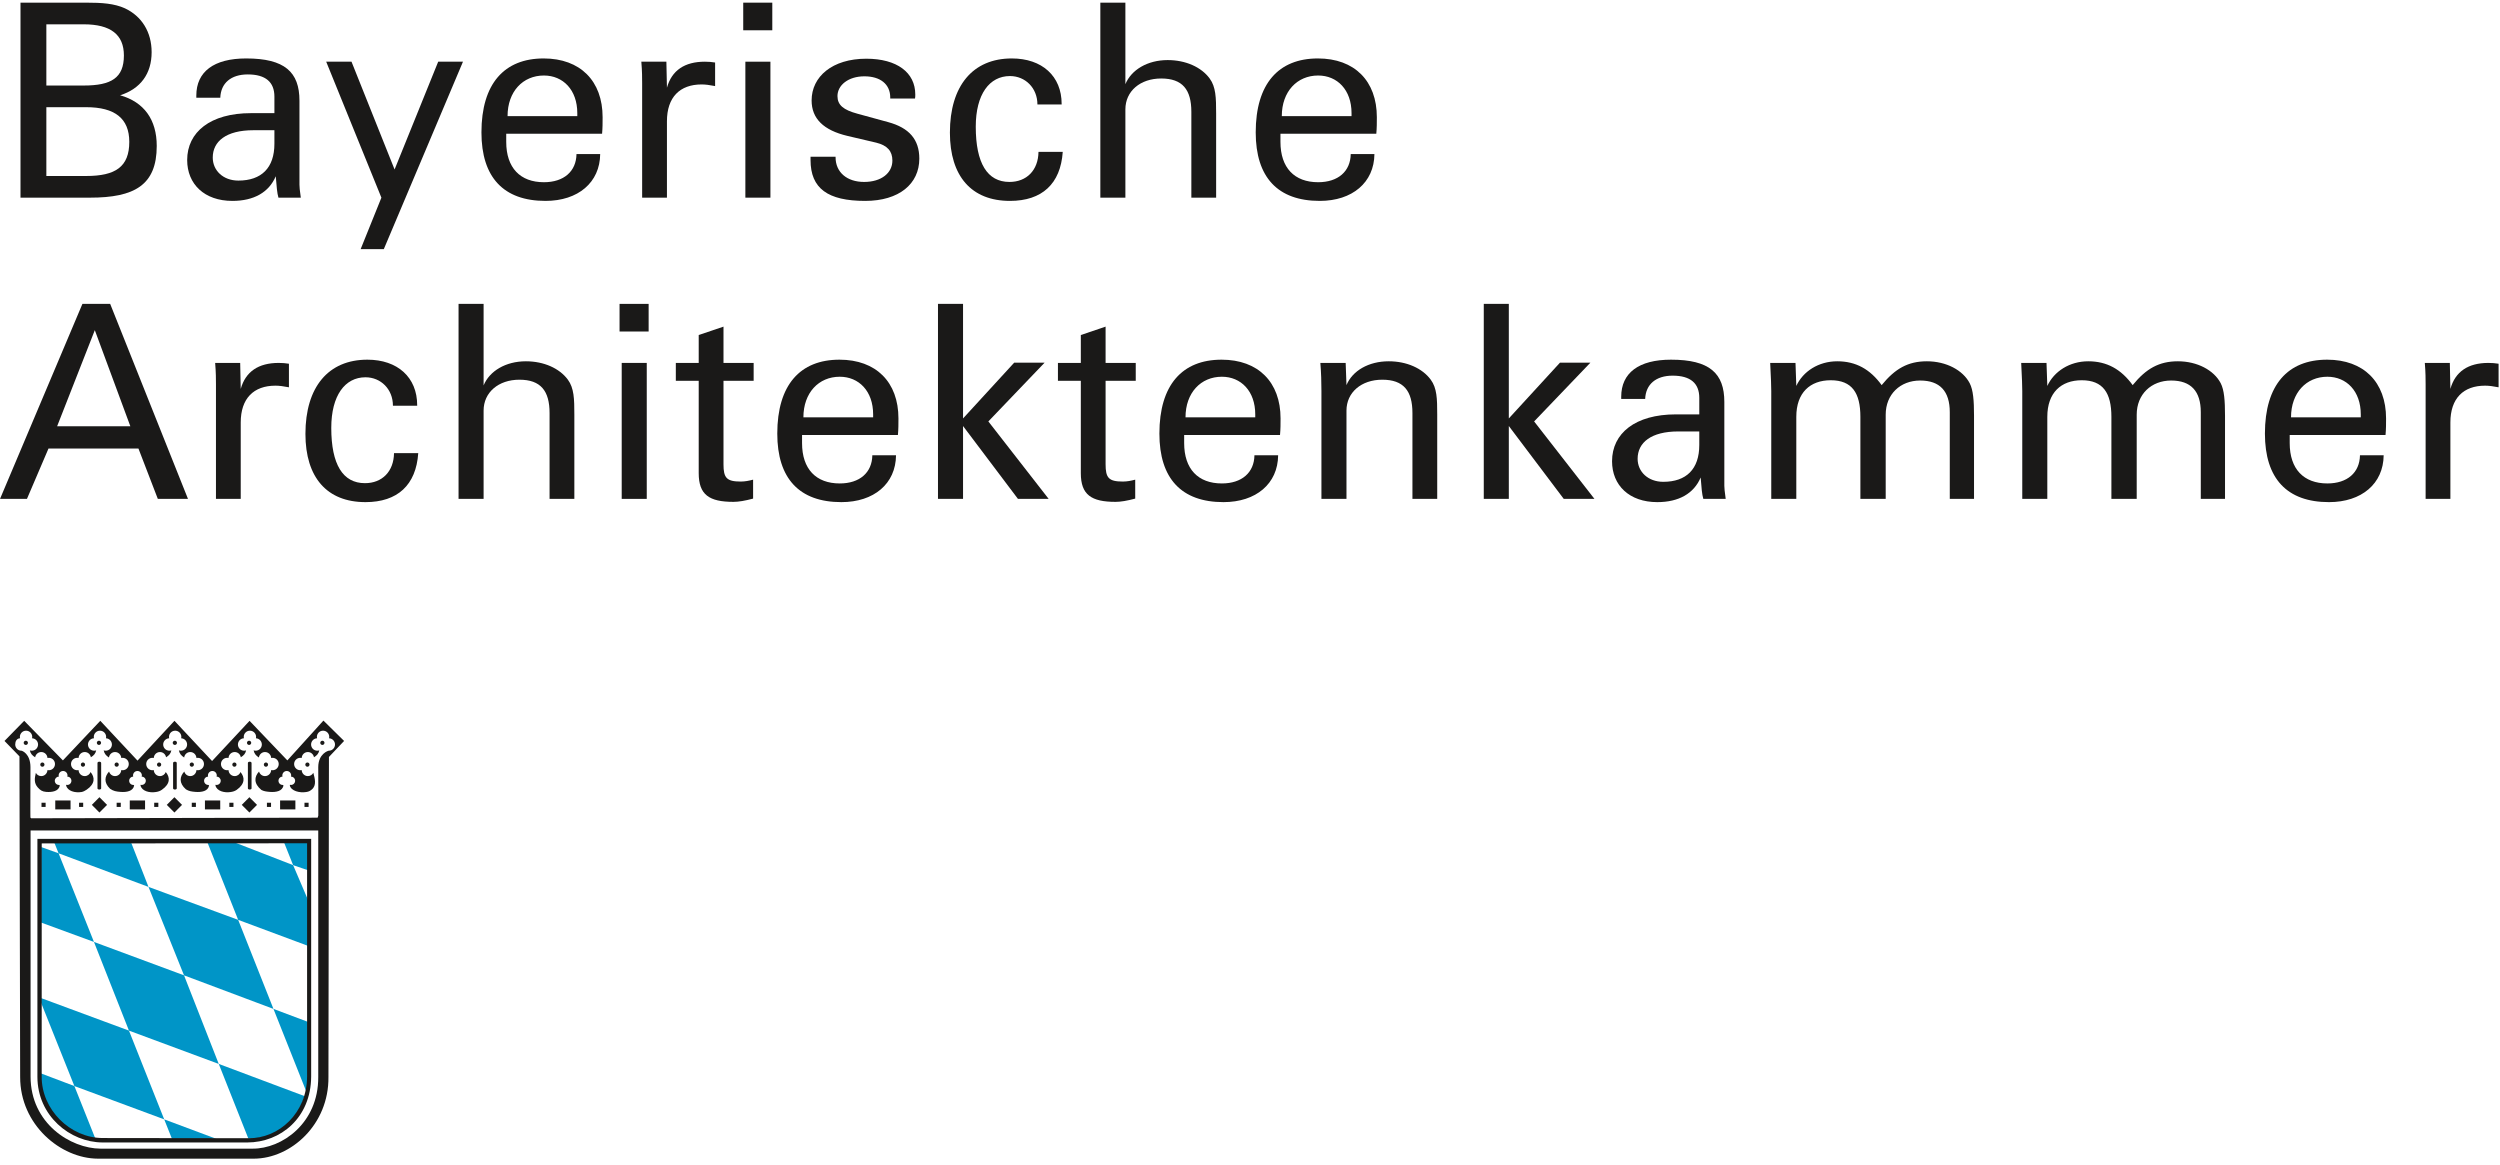 <?xml version="1.0" encoding="UTF-8"?>
<svg width="161px" height="75px" viewBox="0 0 161 75" version="1.1" xmlns="http://www.w3.org/2000/svg" xmlns:xlink="http://www.w3.org/1999/xlink">
    <!-- Generator: sketchtool 41.2 (35397) - http://www.bohemiancoding.com/sketch -->
    <title>B2146CD8-691C-4A7B-B82D-EF2C00C23C95</title>
    <desc>Created with sketchtool.</desc>
    <defs></defs>
    <g id="Symbols" stroke="none" stroke-width="1" fill="none" fill-rule="evenodd">
        <g id="Header" transform="translate(0, -29)">
            <g id="logo_0650_f_mac" transform="translate(0, 29)">
                <path d="M1.736,32.128 L3.124,28.884 L8.915,28.884 L10.164,32.128 L12.106,32.128 L7.095,19.57 L5.308,19.57 L0.002,32.128 L1.736,32.128 L1.736,32.128 Z M8.395,27.453 L3.678,27.453 L6.106,21.262 L8.395,27.453 L8.395,27.453 Z" id="Fill-1" fill="#1A1918"></path>
                <path d="M13.908,32.128 L15.503,32.128 L15.503,27.209 C15.503,25.657 16.335,24.837 17.74,24.837 C17.965,24.837 18.26,24.872 18.607,24.942 L18.607,23.424 C18.399,23.39 18.173,23.372 17.948,23.372 C16.647,23.372 15.815,23.93 15.503,25.047 L15.468,23.372 L13.856,23.372 C13.908,23.983 13.908,24.453 13.908,24.75 L13.908,25.099 L13.908,32.128" id="Fill-2" fill="#1A1918"></path>
                <path d="M26.935,29.18 L25.375,29.18 C25.357,30.366 24.612,31.116 23.502,31.116 C22.08,31.116 21.334,29.913 21.334,27.558 C21.334,25.465 22.219,24.297 23.537,24.297 C24.525,24.297 25.305,25.064 25.305,26.128 L26.866,26.128 L26.866,26.093 C26.866,24.297 25.6,23.163 23.658,23.163 C21.144,23.163 19.67,24.924 19.67,27.942 C19.67,30.75 21.057,32.337 23.537,32.337 C25.6,32.337 26.797,31.238 26.935,29.18" id="Fill-3" fill="#1A1918"></path>
                <path d="M31.144,24.82 L31.144,19.57 L29.531,19.57 L29.531,32.128 L31.144,32.128 L31.144,26.442 C31.144,25.273 32.098,24.453 33.45,24.453 C34.82,24.453 35.392,25.169 35.392,26.599 L35.392,32.128 L36.988,32.128 L36.988,26.703 C36.988,25.692 36.97,24.994 36.572,24.453 C36.034,23.721 35.028,23.267 33.866,23.267 C32.566,23.267 31.525,23.895 31.144,24.82" id="Fill-4" fill="#1A1918"></path>
                <path d="M40.038,32.128 L41.651,32.128 L41.651,23.372 L40.038,23.372 L40.038,32.128 Z M39.899,21.349 L41.772,21.349 L41.772,19.57 L39.899,19.57 L39.899,21.349 Z" id="Fill-5" fill="#1A1918"></path>
                <path d="M43.523,23.372 L43.523,24.523 L44.997,24.523 L44.997,30.471 C44.997,31.866 45.673,32.32 47.234,32.32 C47.564,32.32 47.98,32.25 48.5,32.11 L48.5,30.89 C48.24,30.959 47.98,31.012 47.702,31.012 C46.783,31.012 46.593,30.767 46.593,29.895 L46.593,24.523 L48.535,24.523 L48.535,23.372 L46.593,23.372 L46.593,21.035 L44.997,21.576 L44.997,23.372 L43.523,23.372" id="Fill-6" fill="#1A1918"></path>
                <path d="M57.704,29.32 L56.178,29.32 C56.161,30.436 55.363,31.134 54.08,31.134 C52.554,31.134 51.652,30.209 51.652,28.535 L51.652,28.186 L51.652,28.012 L57.826,28.012 C57.86,27.645 57.86,27.297 57.86,26.948 C57.86,24.61 56.421,23.163 54.063,23.163 C51.531,23.163 50.057,24.785 50.057,27.924 C50.057,30.82 51.479,32.337 54.184,32.337 C56.282,32.337 57.687,31.151 57.704,29.32 L57.704,29.32 Z M51.739,26.878 C51.739,25.291 52.728,24.262 54.08,24.262 C55.311,24.262 56.23,25.186 56.23,26.686 L56.23,26.878 L51.739,26.878 L51.739,26.878 Z" id="Fill-7" fill="#1A1918"></path>
                <polyline id="Fill-8" fill="#1A1918" points="62.02 32.128 62.02 27.436 65.556 32.128 67.533 32.128 63.65 27.14 67.273 23.355 65.315 23.355 62.02 26.948 62.02 19.57 60.406 19.57 60.406 32.128 62.02 32.128"></polyline>
                <path d="M68.131,23.372 L68.131,24.523 L69.605,24.523 L69.605,30.471 C69.605,31.866 70.281,32.32 71.842,32.32 C72.171,32.32 72.588,32.25 73.108,32.11 L73.108,30.89 C72.848,30.959 72.588,31.012 72.31,31.012 C71.391,31.012 71.2,30.767 71.2,29.895 L71.2,24.523 L73.142,24.523 L73.142,23.372 L71.2,23.372 L71.2,21.035 L69.605,21.576 L69.605,23.372 L68.131,23.372" id="Fill-9" fill="#1A1918"></path>
                <path d="M82.312,29.32 L80.786,29.32 C80.769,30.436 79.971,31.134 78.688,31.134 C77.162,31.134 76.26,30.209 76.26,28.535 L76.26,28.186 L76.26,28.012 L82.433,28.012 C82.468,27.645 82.468,27.297 82.468,26.948 C82.468,24.61 81.029,23.163 78.671,23.163 C76.139,23.163 74.665,24.785 74.665,27.924 C74.665,30.82 76.087,32.337 78.792,32.337 C80.89,32.337 82.295,31.151 82.312,29.32 L82.312,29.32 Z M76.347,26.878 C76.347,25.291 77.335,24.262 78.688,24.262 C79.919,24.262 80.838,25.186 80.838,26.686 L80.838,26.878 L76.347,26.878 L76.347,26.878 Z" id="Fill-10" fill="#1A1918"></path>
                <path d="M86.713,24.802 L86.661,23.372 L85.031,23.372 C85.083,24 85.1,24.61 85.1,25.169 L85.1,32.128 L86.713,32.128 L86.713,26.442 C86.713,25.273 87.667,24.453 89.019,24.453 C90.389,24.453 90.961,25.169 90.961,26.599 L90.961,32.128 L92.557,32.128 L92.557,26.686 C92.557,25.674 92.539,24.994 92.141,24.453 C91.603,23.721 90.597,23.267 89.436,23.267 C88.135,23.267 87.095,23.878 86.713,24.802" id="Fill-11" fill="#1A1918"></path>
                <polyline id="Fill-12" fill="#1A1918" points="97.168 32.128 97.168 27.436 100.705 32.128 102.682 32.128 98.798 27.14 102.422 23.355 100.462 23.355 97.168 26.948 97.168 19.57 95.555 19.57 95.555 32.128 97.168 32.128"></polyline>
                <path d="M109.434,27.785 L109.434,28.657 C109.434,30.209 108.602,31.029 107.112,31.029 C106.14,31.029 105.463,30.384 105.463,29.547 C105.463,28.5 106.332,27.785 108.082,27.785 L109.434,27.785 L109.434,27.785 Z M111.135,32.128 C111.066,31.674 111.047,31.395 111.047,31.291 L111.047,30.733 L111.047,25.884 C111.047,24.035 110.093,23.163 107.613,23.163 C105.533,23.163 104.406,24.017 104.406,25.552 L104.406,25.692 L105.949,25.692 C105.985,24.75 106.644,24.192 107.718,24.192 C108.862,24.192 109.434,24.68 109.434,25.622 L109.434,26.686 L107.926,26.686 C105.307,26.686 103.816,27.907 103.816,29.703 C103.816,31.256 104.927,32.337 106.729,32.337 C108.118,32.337 109.089,31.779 109.523,30.75 C109.573,31.395 109.608,31.849 109.694,32.128 L111.135,32.128 L111.135,32.128 Z" id="Fill-13" fill="#1A1918"></path>
                <path d="M115.682,32.128 L115.682,26.843 C115.682,25.291 116.566,24.488 117.902,24.488 C119.271,24.488 119.809,25.308 119.809,26.843 L119.809,32.128 L121.439,32.128 L121.439,26.703 C121.439,25.395 122.375,24.506 123.659,24.506 C124.924,24.506 125.566,25.186 125.566,26.547 L125.566,32.128 L127.127,32.128 L127.127,26.773 C127.127,25.797 127.075,25.116 126.849,24.68 C126.416,23.843 125.341,23.267 124.092,23.267 C122.878,23.267 122.046,23.738 121.179,24.802 C120.433,23.773 119.514,23.267 118.318,23.267 C117.121,23.267 116.115,23.913 115.682,24.855 L115.63,23.372 L114,23.372 C114.052,24.331 114.069,24.942 114.069,25.186 L114.069,32.128 L115.682,32.128" id="Fill-14" fill="#1A1918"></path>
                <path d="M131.847,32.128 L131.847,26.843 C131.847,25.291 132.731,24.488 134.066,24.488 C135.436,24.488 135.974,25.308 135.974,26.843 L135.974,32.128 L137.604,32.128 L137.604,26.703 C137.604,25.395 138.54,24.506 139.823,24.506 C141.089,24.506 141.731,25.186 141.731,26.547 L141.731,32.128 L143.291,32.128 L143.291,26.773 C143.291,25.797 143.239,25.116 143.014,24.68 C142.58,23.843 141.505,23.267 140.257,23.267 C139.043,23.267 138.211,23.738 137.344,24.802 C136.598,23.773 135.679,23.267 134.482,23.267 C133.286,23.267 132.28,23.913 131.847,24.855 L131.795,23.372 L130.165,23.372 C130.217,24.331 130.234,24.942 130.234,25.186 L130.234,32.128 L131.847,32.128" id="Fill-15" fill="#1A1918"></path>
                <path d="M153.508,29.32 L151.982,29.32 C151.963,30.436 151.167,31.134 149.883,31.134 C148.358,31.134 147.457,30.209 147.457,28.535 L147.457,28.186 L147.457,28.012 L153.628,28.012 C153.663,27.645 153.663,27.297 153.663,26.948 C153.663,24.61 152.225,23.163 149.867,23.163 C147.333,23.163 145.861,24.785 145.861,27.924 C145.861,30.82 147.281,32.337 149.988,32.337 C152.086,32.337 153.491,31.151 153.508,29.32 L153.508,29.32 Z M147.542,26.878 C147.542,25.291 148.53,24.262 149.883,24.262 C151.114,24.262 152.034,25.186 152.034,26.686 L152.034,26.878 L147.542,26.878 L147.542,26.878 Z" id="Fill-16" fill="#1A1918"></path>
                <path d="M156.21,32.128 L157.805,32.128 L157.805,27.209 C157.805,25.657 158.638,24.837 160.042,24.837 C160.268,24.837 160.562,24.872 160.909,24.942 L160.909,23.424 C160.701,23.39 160.476,23.372 160.25,23.372 C158.95,23.372 158.117,23.93 157.805,25.047 L157.769,23.372 L156.158,23.372 C156.21,23.983 156.21,24.453 156.21,24.75 L156.21,25.099 L156.21,32.128" id="Fill-17" fill="#1A1918"></path>
                <path d="M5.393,5.508 L2.985,5.508 L2.985,1.566 L5.393,1.566 C7.127,1.566 7.979,2.229 7.979,3.572 C7.979,5.02 7.164,5.508 5.393,5.508 L5.393,5.508 Z M5.551,11.334 L2.985,11.334 L2.985,6.903 L5.551,6.903 C7.407,6.903 8.326,7.636 8.326,9.136 C8.326,10.741 7.441,11.334 5.551,11.334 L5.551,11.334 Z M1.32,12.729 L5.794,12.729 C8.655,12.729 10.094,11.927 10.094,9.398 C10.094,7.706 9.279,6.572 7.736,6.136 C9.054,5.717 9.765,4.741 9.765,3.363 C9.765,2.055 9.123,1.043 8.048,0.537 C7.355,0.223 6.557,0.171 5.569,0.171 L1.32,0.171 L1.32,12.729 L1.32,12.729 Z" id="Fill-18" fill="#1A1918"></path>
                <path d="M17.672,8.386 L17.672,9.258 C17.672,10.81 16.84,11.63 15.349,11.63 C14.377,11.63 13.701,10.985 13.701,10.148 C13.701,9.101 14.568,8.386 16.32,8.386 L17.672,8.386 L17.672,8.386 Z M19.372,12.729 C19.302,12.276 19.285,11.997 19.285,11.892 L19.285,11.334 L19.285,6.485 C19.285,4.636 18.331,3.764 15.851,3.764 C13.771,3.764 12.643,4.619 12.643,6.153 L12.643,6.293 L14.187,6.293 C14.221,5.351 14.88,4.793 15.955,4.793 C17.1,4.793 17.672,5.281 17.672,6.223 L17.672,7.287 L16.164,7.287 C13.545,7.287 12.054,8.508 12.054,10.305 C12.054,11.857 13.164,12.938 14.967,12.938 C16.354,12.938 17.325,12.38 17.759,11.351 C17.811,11.997 17.846,12.45 17.932,12.729 L19.372,12.729 L19.372,12.729 Z" id="Fill-19" fill="#1A1918"></path>
                <polyline id="Fill-20" fill="#1A1918" points="24.562 12.729 23.226 16.043 24.718 16.043 29.816 3.973 28.22 3.973 25.411 10.915 22.637 3.973 21.007 3.973 24.562 12.729"></polyline>
                <path d="M38.652,9.921 L37.126,9.921 C37.109,11.037 36.311,11.735 35.028,11.735 C33.502,11.735 32.601,10.81 32.601,9.136 L32.601,8.787 L32.601,8.613 L38.774,8.613 C38.808,8.247 38.808,7.898 38.808,7.549 C38.808,5.212 37.369,3.764 35.011,3.764 C32.479,3.764 31.005,5.386 31.005,8.526 C31.005,11.421 32.427,12.938 35.132,12.938 C37.23,12.938 38.635,11.752 38.652,9.921 L38.652,9.921 Z M32.687,7.479 C32.687,5.892 33.676,4.863 35.028,4.863 C36.259,4.863 37.178,5.787 37.178,7.287 L37.178,7.479 L32.687,7.479 L32.687,7.479 Z" id="Fill-21" fill="#1A1918"></path>
                <path d="M41.354,12.729 L42.951,12.729 L42.951,7.81 C42.951,6.258 43.783,5.438 45.186,5.438 C45.412,5.438 45.706,5.473 46.053,5.543 L46.053,4.026 C45.845,3.991 45.62,3.973 45.394,3.973 C44.094,3.973 43.261,4.531 42.951,5.648 L42.915,3.973 L41.302,3.973 C41.354,4.584 41.354,5.055 41.354,5.351 L41.354,5.7 L41.354,12.729" id="Fill-22" fill="#1A1918"></path>
                <path d="M48.002,12.729 L49.615,12.729 L49.615,3.973 L48.002,3.973 L48.002,12.729 Z M47.864,1.95 L49.736,1.95 L49.736,0.171 L47.864,0.171 L47.864,1.95 Z" id="Fill-23" fill="#1A1918"></path>
                <path d="M52.199,10.095 L52.199,10.305 C52.199,12.136 53.308,12.938 55.719,12.938 C57.904,12.938 59.204,11.84 59.204,10.217 C59.204,8.979 58.545,8.229 57.193,7.863 L55.216,7.322 C54.314,7.078 53.933,6.764 53.933,6.188 C53.933,5.491 54.626,4.915 55.667,4.915 C56.69,4.915 57.331,5.421 57.331,6.276 L57.331,6.345 L58.927,6.345 C58.944,6.258 58.944,6.171 58.944,6.084 C58.944,4.671 57.765,3.781 55.788,3.781 C53.603,3.781 52.268,4.933 52.268,6.467 C52.268,7.636 53.031,8.386 54.574,8.752 L56.43,9.188 C57.141,9.363 57.47,9.729 57.47,10.34 C57.47,11.142 56.759,11.717 55.649,11.717 C54.54,11.717 53.811,11.09 53.811,10.13 L53.811,10.095 L52.199,10.095" id="Fill-24" fill="#1A1918"></path>
                <path d="M68.441,9.781 L66.879,9.781 C66.862,10.967 66.116,11.717 65.008,11.717 C63.584,11.717 62.839,10.514 62.839,8.159 C62.839,6.066 63.723,4.898 65.041,4.898 C66.029,4.898 66.81,5.665 66.81,6.729 L68.37,6.729 L68.37,6.694 C68.37,4.898 67.105,3.764 65.162,3.764 C62.648,3.764 61.174,5.526 61.174,8.543 C61.174,11.351 62.563,12.938 65.041,12.938 C67.105,12.938 68.301,11.84 68.441,9.781" id="Fill-25" fill="#1A1918"></path>
                <path d="M72.475,5.421 L72.475,0.171 L70.862,0.171 L70.862,12.729 L72.475,12.729 L72.475,7.043 C72.475,5.874 73.429,5.055 74.781,5.055 C76.151,5.055 76.723,5.77 76.723,7.2 L76.723,12.729 L78.319,12.729 L78.319,7.305 C78.319,6.293 78.301,5.595 77.902,5.055 C77.365,4.322 76.359,3.869 75.197,3.869 C73.897,3.869 72.856,4.497 72.475,5.421" id="Fill-26" fill="#1A1918"></path>
                <path d="M88.513,9.921 L86.987,9.921 C86.97,11.037 86.172,11.735 84.889,11.735 C83.363,11.735 82.461,10.81 82.461,9.136 L82.461,8.787 L82.461,8.613 L88.634,8.613 C88.669,8.247 88.669,7.898 88.669,7.549 C88.669,5.212 87.23,3.764 84.872,3.764 C82.34,3.764 80.868,5.386 80.868,8.526 C80.868,11.421 82.288,12.938 84.993,12.938 C87.091,12.938 88.496,11.752 88.513,9.921 L88.513,9.921 Z M82.548,7.479 C82.548,5.892 83.536,4.863 84.889,4.863 C86.12,4.863 87.039,5.787 87.039,7.287 L87.039,7.479 L82.548,7.479 L82.548,7.479 Z" id="Fill-27" fill="#1A1918"></path>
                <polyline id="Fill-28" fill="#0095C7" points="13.937 73.343 11.076 73.345 10.575 72.087 13.937 73.343"></polyline>
                <path d="M19.843,69.356 C19.843,69.668 19.798,69.972 19.713,70.263 L17.611,64.974 L11.851,62.812 L14.088,68.517 L19.616,70.591 C19.158,72.218 17.768,73.345 15.999,73.336 L14.088,68.517 L8.305,66.372 L10.575,72.087 L4.79,69.942 L2.648,64.582 L2.647,64.277 L8.305,66.372 L6.051,60.661 L2.643,59.41 L2.652,54.549 L3.772,54.951 L6.051,60.661 L11.851,62.812 L9.564,57.117 L3.772,54.951 L3.503,54.277 L8.457,54.29 C8.622,54.726 9.564,57.117 9.564,57.117 L15.338,59.238 L13.372,54.286 L15.189,54.284 L18.877,55.715 L19.843,57.972 L19.843,60.916 L15.338,59.238 L17.611,64.974 L19.843,65.813 L19.843,69.356" id="Fill-29" fill="#0095C7"></path>
                <polyline id="Fill-30" fill="#0095C7" points="18.305 54.283 19.843 54.283 19.843 56.048 18.877 55.715 18.305 54.283"></polyline>
                <path d="M6.13,73.301 C4.185,73.045 2.648,71.384 2.629,69.366 L2.619,69.12 L4.79,69.942 L6.13,73.301" id="Fill-31" fill="#0095C7"></path>
                <path d="M19.776,69.321 L19.776,54.307 L2.687,54.317 L2.685,69.321 C2.666,71.451 4.511,73.285 6.618,73.289 L16.021,73.301 C17.951,73.315 19.77,71.697 19.776,69.321 L19.776,69.321 Z M20.039,69.337 C20.022,71.991 18.071,73.575 15.921,73.575 L6.616,73.575 C4.499,73.57 2.411,71.85 2.409,69.349 L2.409,54.024 L20.039,54.024 L20.039,69.337 L20.039,69.337 Z" id="Fill-32" fill="#1A1918"></path>
                <path d="M1.289,47.545 C1.074,47.555 0.98,47.742 0.98,47.946 C0.98,48.166 1.159,48.345 1.377,48.345 C1.421,48.345 1.958,48.535 1.962,49.402 L1.957,51.031 L1.955,52.151 L1.957,52.521 L1.96,52.652 C1.962,52.678 1.998,52.659 1.998,52.697 L20.457,52.659 L20.499,52.521 L20.5,52.151 L20.5,51.031 L20.495,49.402 C20.499,48.542 21.13,48.345 21.177,48.345 C21.397,48.345 21.574,48.166 21.574,47.946 C21.574,47.731 21.406,47.555 21.194,47.545 C21.201,47.517 21.204,47.487 21.204,47.456 C21.204,47.236 21.026,47.056 20.806,47.056 C20.587,47.056 20.408,47.236 20.408,47.456 C20.408,47.487 20.412,47.517 20.419,47.545 C20.206,47.553 20.034,47.73 20.034,47.946 C20.034,48.166 20.213,48.345 20.431,48.345 C20.478,48.345 20.521,48.338 20.561,48.324 C20.519,48.53 20.414,48.652 20.219,48.769 C20.19,48.577 20.025,48.431 19.826,48.431 C19.613,48.431 19.439,48.6 19.429,48.813 C19.401,48.808 19.372,48.804 19.34,48.804 C19.12,48.804 18.941,48.982 18.941,49.203 C18.941,49.425 19.12,49.603 19.34,49.603 C19.372,49.603 19.401,49.601 19.429,49.594 C19.436,49.809 19.611,49.981 19.826,49.981 C19.978,49.981 20.11,49.896 20.178,49.769 C20.271,50.116 20.41,50.58 20.074,50.848 C19.956,50.941 19.897,50.977 19.729,51.005 C19.295,51.078 18.751,50.939 18.666,50.59 C18.662,50.571 18.662,50.555 18.669,50.54 C18.692,50.547 18.714,50.55 18.739,50.55 C18.886,50.55 19.006,50.43 19.006,50.281 C19.006,50.135 18.886,50.015 18.739,50.015 C18.746,49.99 18.752,49.966 18.752,49.94 C18.752,49.781 18.624,49.652 18.466,49.652 C18.31,49.652 18.182,49.781 18.182,49.94 C18.182,49.966 18.185,49.99 18.192,50.015 C18.048,50.018 17.934,50.137 17.934,50.281 C17.934,50.43 18.054,50.55 18.199,50.55 C18.217,50.55 18.234,50.548 18.255,50.585 C18.191,50.955 17.771,51.03 17.376,50.998 C17.15,50.979 16.996,50.958 16.835,50.874 C16.325,50.454 16.372,50.025 16.682,49.687 C16.729,49.856 16.883,49.981 17.065,49.981 C17.28,49.981 17.455,49.809 17.462,49.594 C17.492,49.601 17.521,49.603 17.553,49.603 C17.771,49.603 17.95,49.425 17.95,49.203 C17.95,48.982 17.771,48.804 17.553,48.804 C17.521,48.804 17.492,48.808 17.462,48.813 C17.454,48.6 17.279,48.431 17.065,48.431 C16.866,48.431 16.701,48.579 16.672,48.783 C16.474,48.654 16.377,48.53 16.333,48.323 C16.375,48.338 16.418,48.345 16.465,48.345 C16.686,48.345 16.862,48.166 16.862,47.946 C16.862,47.731 16.694,47.555 16.483,47.545 C16.49,47.517 16.493,47.487 16.493,47.456 C16.493,47.236 16.314,47.056 16.094,47.056 C15.874,47.056 15.697,47.236 15.697,47.456 C15.697,47.487 15.701,47.517 15.706,47.545 C15.492,47.553 15.323,47.73 15.323,47.946 C15.323,48.166 15.499,48.345 15.72,48.345 C15.765,48.345 15.81,48.338 15.85,48.324 C15.808,48.53 15.702,48.652 15.508,48.769 C15.479,48.577 15.314,48.431 15.114,48.431 C14.901,48.431 14.726,48.6 14.717,48.813 C14.688,48.808 14.658,48.804 14.629,48.804 C14.409,48.804 14.23,48.982 14.23,49.203 C14.23,49.425 14.409,49.603 14.629,49.603 C14.658,49.603 14.688,49.601 14.717,49.594 C14.724,49.809 14.899,49.981 15.114,49.981 C15.286,49.981 15.432,49.872 15.487,49.72 C15.768,50.053 15.798,50.473 15.243,50.866 C15.13,50.942 15.026,50.979 14.868,51.005 C14.438,51.077 13.961,50.939 13.876,50.59 C13.871,50.571 13.873,50.555 13.878,50.54 C13.901,50.547 13.925,50.55 13.949,50.55 C14.095,50.55 14.214,50.43 14.214,50.281 C14.214,50.135 14.095,50.015 13.949,50.015 C13.956,49.99 13.961,49.966 13.961,49.94 C13.961,49.781 13.835,49.652 13.677,49.652 C13.519,49.652 13.391,49.781 13.391,49.94 C13.391,49.966 13.394,49.99 13.401,50.015 C13.257,50.018 13.143,50.137 13.143,50.281 C13.143,50.43 13.262,50.55 13.41,50.55 C13.425,50.55 13.443,50.548 13.464,50.585 C13.401,50.955 12.982,51.03 12.584,50.998 C12.33,50.977 12.168,50.953 11.974,50.834 C11.513,50.428 11.567,50.015 11.868,49.687 C11.915,49.856 12.069,49.981 12.252,49.981 C12.467,49.981 12.642,49.809 12.65,49.594 C12.678,49.601 12.708,49.603 12.739,49.603 C12.957,49.603 13.136,49.425 13.136,49.203 C13.136,48.982 12.957,48.804 12.739,48.804 C12.708,48.804 12.678,48.808 12.65,48.813 C12.64,48.6 12.465,48.431 12.252,48.431 C12.052,48.431 11.887,48.579 11.86,48.783 C11.66,48.654 11.563,48.53 11.52,48.323 C11.561,48.338 11.605,48.345 11.652,48.345 C11.872,48.345 12.049,48.166 12.049,47.946 C12.049,47.731 11.88,47.555 11.669,47.545 C11.676,47.517 11.679,47.487 11.679,47.456 C11.679,47.236 11.501,47.056 11.28,47.056 C11.062,47.056 10.883,47.236 10.883,47.456 C10.883,47.487 10.887,47.517 10.894,47.545 C10.681,47.553 10.509,47.73 10.509,47.946 C10.509,48.166 10.686,48.345 10.906,48.345 C10.953,48.345 10.996,48.338 11.036,48.324 C10.994,48.53 10.889,48.652 10.694,48.769 C10.665,48.577 10.5,48.431 10.301,48.431 C10.087,48.431 9.914,48.6 9.904,48.813 C9.876,48.808 9.846,48.804 9.815,48.804 C9.595,48.804 9.416,48.982 9.416,49.203 C9.416,49.425 9.595,49.603 9.815,49.603 C9.845,49.603 9.876,49.601 9.904,49.594 C9.911,49.809 10.086,49.981 10.301,49.981 C10.472,49.981 10.618,49.872 10.675,49.72 C10.954,50.053 10.984,50.473 10.426,50.86 C10.309,50.941 10.205,50.979 10.044,51.005 C9.612,51.077 9.135,50.939 9.051,50.59 C9.047,50.571 9.047,50.555 9.054,50.54 C9.077,50.547 9.099,50.55 9.123,50.55 C9.271,50.55 9.39,50.43 9.39,50.281 C9.39,50.135 9.271,50.015 9.123,50.015 C9.13,49.99 9.137,49.966 9.137,49.94 C9.137,49.781 9.009,49.652 8.851,49.652 C8.693,49.652 8.567,49.781 8.567,49.94 C8.567,49.966 8.57,49.99 8.577,50.015 C8.433,50.018 8.319,50.137 8.319,50.281 C8.319,50.43 8.438,50.55 8.584,50.55 C8.601,50.55 8.619,50.548 8.64,50.585 C8.575,50.955 8.156,51.03 7.759,50.998 C7.481,50.976 7.31,50.948 7.089,50.796 C6.675,50.402 6.734,50.004 7.025,49.687 C7.072,49.856 7.226,49.981 7.408,49.981 C7.623,49.981 7.799,49.809 7.807,49.594 C7.835,49.601 7.864,49.603 7.896,49.603 C8.116,49.603 8.293,49.425 8.293,49.203 C8.293,48.982 8.116,48.804 7.896,48.804 C7.864,48.804 7.835,48.808 7.807,48.813 C7.797,48.6 7.623,48.431 7.408,48.431 C7.209,48.431 7.044,48.579 7.016,48.783 C6.817,48.654 6.722,48.53 6.677,48.323 C6.718,48.338 6.762,48.345 6.808,48.345 C7.029,48.345 7.207,48.166 7.207,47.946 C7.207,47.731 7.037,47.555 6.826,47.545 C6.833,47.517 6.836,47.487 6.836,47.456 C6.836,47.236 6.658,47.056 6.437,47.056 C6.219,47.056 6.04,47.236 6.04,47.456 C6.04,47.487 6.044,47.517 6.051,47.545 C5.837,47.553 5.666,47.73 5.666,47.946 C5.666,48.166 5.844,48.345 6.063,48.345 C6.11,48.345 6.153,48.338 6.195,48.324 C6.151,48.53 6.045,48.652 5.851,48.769 C5.822,48.577 5.657,48.431 5.458,48.431 C5.244,48.431 5.071,48.6 5.06,48.813 C5.033,48.808 5.002,48.804 4.972,48.804 C4.752,48.804 4.573,48.982 4.573,49.203 C4.573,49.425 4.752,49.603 4.972,49.603 C5.002,49.603 5.033,49.601 5.06,49.594 C5.067,49.809 5.243,49.981 5.458,49.981 C5.629,49.981 5.775,49.872 5.832,49.72 C6.111,50.053 6.141,50.473 5.581,50.855 C5.496,50.915 5.354,50.99 5.255,51.005 C4.823,51.077 4.346,50.939 4.261,50.59 C4.256,50.571 4.258,50.555 4.265,50.54 C4.285,50.547 4.31,50.55 4.334,50.55 C4.481,50.55 4.599,50.43 4.599,50.281 C4.599,50.135 4.481,50.015 4.334,50.015 C4.341,49.99 4.348,49.966 4.348,49.94 C4.348,49.781 4.219,49.652 4.062,49.652 C3.904,49.652 3.777,49.781 3.777,49.94 C3.777,49.966 3.781,49.99 3.786,50.015 C3.644,50.018 3.529,50.137 3.529,50.281 C3.529,50.43 3.647,50.55 3.795,50.55 C3.812,50.55 3.829,50.548 3.85,50.585 C3.786,50.955 3.366,51.03 2.969,50.998 C2.72,50.977 2.595,50.892 2.435,50.714 C2.189,50.44 2.217,50.144 2.309,49.772 C2.374,49.896 2.506,49.981 2.657,49.981 C2.872,49.981 3.047,49.809 3.056,49.594 C3.084,49.601 3.113,49.603 3.144,49.603 C3.363,49.603 3.541,49.425 3.541,49.203 C3.541,48.982 3.363,48.804 3.144,48.804 C3.113,48.804 3.084,48.808 3.056,48.813 C3.046,48.6 2.872,48.431 2.657,48.431 C2.459,48.431 2.295,48.577 2.263,48.769 C2.071,48.652 1.965,48.53 1.922,48.324 C1.963,48.338 2.007,48.345 2.054,48.345 C2.272,48.345 2.451,48.166 2.451,47.946 C2.451,47.73 2.279,47.553 2.066,47.545 C2.073,47.517 2.076,47.487 2.076,47.456 C2.076,47.236 1.898,47.056 1.677,47.056 C1.459,47.056 1.28,47.236 1.28,47.456 C1.28,47.487 1.284,47.517 1.289,47.545 L1.289,47.545 Z M20.495,69.359 L20.495,53.482 L1.969,53.482 L1.969,69.33 C1.969,72.351 4.549,73.964 6.475,73.973 L16.259,73.973 C18.154,73.99 20.514,72.33 20.495,69.359 L20.495,69.359 Z M4.051,48.97 L6.458,46.42 L8.856,48.984 L11.235,46.42 L13.658,49.01 L16.072,46.422 L18.506,48.97 L20.828,46.406 L22.16,47.717 L21.184,48.747 L21.152,69.359 C21.184,72.429 18.732,74.608 16.358,74.618 L6.304,74.618 C3.902,74.608 1.292,72.429 1.298,69.359 L1.253,48.708 L0.29,47.717 L1.558,46.42 L4.051,48.97 L4.051,48.97 Z M20.624,47.838 C20.624,47.763 20.686,47.703 20.761,47.703 C20.837,47.703 20.897,47.763 20.897,47.838 C20.897,47.913 20.837,47.974 20.761,47.974 C20.686,47.974 20.624,47.913 20.624,47.838 L20.624,47.838 Z M6.278,49.135 C6.278,49.029 6.51,49.024 6.515,49.135 L6.515,50.77 C6.515,50.871 6.278,50.871 6.278,50.77 L6.278,49.135 L6.278,49.135 Z M2.673,51.965 L2.938,51.965 L2.938,51.698 L2.673,51.698 L2.673,51.965 Z M5.092,51.965 L5.357,51.965 L5.357,51.698 L5.092,51.698 L5.092,51.965 Z M7.512,51.965 L7.778,51.965 L7.778,51.698 L7.512,51.698 L7.512,51.965 Z M9.931,51.965 L10.197,51.965 L10.197,51.698 L9.931,51.698 L9.931,51.965 Z M12.35,51.965 L12.616,51.965 L12.616,51.698 L12.35,51.698 L12.35,51.965 Z M14.769,51.965 L15.035,51.965 L15.035,51.698 L14.769,51.698 L14.769,51.965 Z M17.19,51.965 L17.455,51.965 L17.455,51.698 L17.19,51.698 L17.19,51.965 Z M19.609,51.965 L19.874,51.965 L19.874,51.698 L19.609,51.698 L19.609,51.965 Z M3.559,52.125 L4.544,52.125 L4.544,51.551 L3.559,51.551 L3.559,52.125 Z M8.357,52.125 L9.342,52.125 L9.342,51.551 L8.357,51.551 L8.357,52.125 Z M13.198,52.125 L14.183,52.125 L14.183,51.551 L13.198,51.551 L13.198,52.125 Z M18.038,52.125 L19.023,52.125 L19.023,51.551 L18.038,51.551 L18.038,52.125 Z M6.404,51.34 L6.895,51.834 L6.404,52.327 L5.914,51.834 L6.404,51.34 L6.404,51.34 Z M11.232,51.34 L11.724,51.834 L11.232,52.327 L10.741,51.834 L11.232,51.34 L11.232,51.34 Z M16.061,51.34 L16.552,51.834 L16.061,52.327 L15.569,51.834 L16.061,51.34 L16.061,51.34 Z M11.147,49.135 C11.147,49.029 11.378,49.024 11.383,49.135 L11.383,50.77 C11.383,50.871 11.147,50.871 11.147,50.77 L11.147,49.135 L11.147,49.135 Z M15.964,49.135 C15.964,49.029 16.195,49.024 16.2,49.135 L16.2,50.77 C16.2,50.871 15.964,50.871 15.964,50.77 L15.964,49.135 L15.964,49.135 Z M19.661,49.24 C19.661,49.165 19.722,49.104 19.798,49.104 C19.873,49.104 19.933,49.165 19.933,49.24 C19.933,49.317 19.873,49.378 19.798,49.378 C19.722,49.378 19.661,49.317 19.661,49.24 L19.661,49.24 Z M17.263,49.24 C17.263,49.317 17.202,49.378 17.126,49.378 C17.051,49.378 16.991,49.317 16.991,49.24 C16.991,49.165 17.051,49.104 17.126,49.104 C17.202,49.104 17.263,49.165 17.263,49.24 L17.263,49.24 Z M15.232,49.24 C15.232,49.317 15.172,49.378 15.095,49.378 C15.021,49.378 14.96,49.317 14.96,49.24 C14.96,49.165 15.021,49.104 15.095,49.104 C15.172,49.104 15.232,49.165 15.232,49.24 L15.232,49.24 Z M12.489,49.24 C12.489,49.317 12.428,49.378 12.352,49.378 C12.278,49.378 12.217,49.317 12.217,49.24 C12.217,49.165 12.278,49.104 12.352,49.104 C12.428,49.104 12.489,49.165 12.489,49.24 L12.489,49.24 Z M10.382,49.24 C10.382,49.317 10.322,49.378 10.247,49.378 C10.171,49.378 10.11,49.317 10.11,49.24 C10.11,49.165 10.171,49.104 10.247,49.104 C10.322,49.104 10.382,49.165 10.382,49.24 L10.382,49.24 Z M7.649,49.24 C7.649,49.317 7.589,49.378 7.514,49.378 C7.438,49.378 7.377,49.317 7.377,49.24 C7.377,49.165 7.438,49.104 7.514,49.104 C7.589,49.104 7.649,49.165 7.649,49.24 L7.649,49.24 Z M5.478,49.24 C5.478,49.317 5.418,49.378 5.341,49.378 C5.267,49.378 5.206,49.317 5.206,49.24 C5.206,49.165 5.267,49.104 5.341,49.104 C5.418,49.104 5.478,49.165 5.478,49.24 L5.478,49.24 Z M2.593,49.24 C2.593,49.165 2.654,49.104 2.73,49.104 C2.804,49.104 2.865,49.165 2.865,49.24 C2.865,49.317 2.804,49.378 2.73,49.378 C2.654,49.378 2.593,49.317 2.593,49.24 L2.593,49.24 Z M1.525,47.838 C1.525,47.763 1.585,47.703 1.662,47.703 C1.738,47.703 1.799,47.763 1.799,47.838 C1.799,47.913 1.738,47.974 1.662,47.974 C1.585,47.974 1.525,47.913 1.525,47.838 L1.525,47.838 Z M6.373,47.703 C6.449,47.703 6.51,47.763 6.51,47.838 C6.51,47.913 6.449,47.974 6.373,47.974 C6.297,47.974 6.236,47.913 6.236,47.838 C6.236,47.763 6.297,47.703 6.373,47.703 L6.373,47.703 Z M11.26,47.703 C11.336,47.703 11.397,47.763 11.397,47.838 C11.397,47.913 11.336,47.974 11.26,47.974 C11.185,47.974 11.123,47.913 11.123,47.838 C11.123,47.763 11.185,47.703 11.26,47.703 L11.26,47.703 Z M16.042,47.703 C16.117,47.703 16.179,47.763 16.179,47.838 C16.179,47.913 16.117,47.974 16.042,47.974 C15.966,47.974 15.905,47.913 15.905,47.838 C15.905,47.763 15.966,47.703 16.042,47.703 L16.042,47.703 Z" id="Fill-33" fill="#1A1918"></path>
            </g>
        </g>
    </g>
</svg>